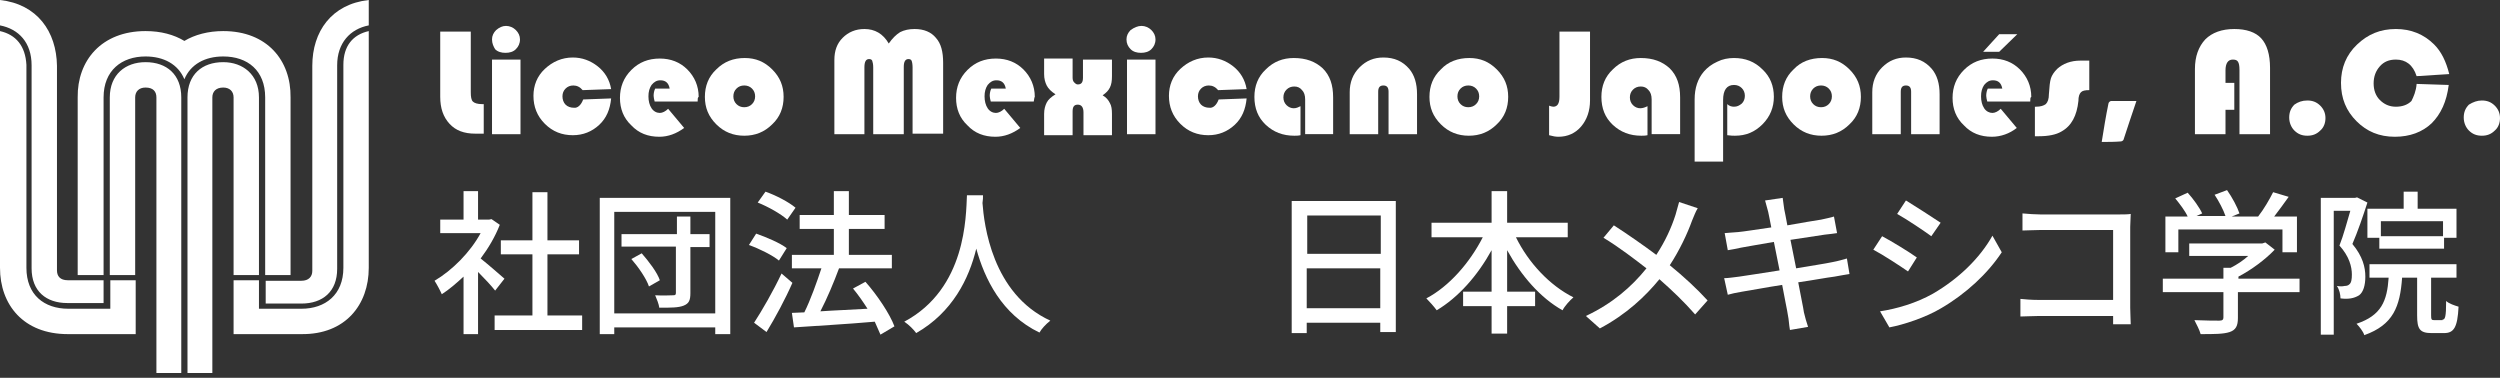 <svg width="397" height="60" viewBox="0 0 397 60" fill="none" xmlns="http://www.w3.org/2000/svg">
<rect x="0" y="0" width="397" height="60" fill="#333333" stroke="none"/>
<path d="M12.419 43.681H16.449V15.465C16.449 11.188 19.328 8.966 23.111 8.966C25.99 8.966 28.293 10.2 29.279 12.586C30.266 10.2 32.569 8.966 35.448 8.966C39.313 8.966 42.11 11.188 42.11 15.465V43.681H46.14V15.465C46.222 9.625 42.439 4.936 35.448 4.936C33.063 4.936 30.924 5.511 29.279 6.499C27.634 5.511 25.578 4.936 23.111 4.936C16.12 4.936 12.255 9.625 12.337 15.465V43.681H12.419ZM58.559 42.529V4.936C56.009 5.511 54.529 7.321 54.529 10.283V42.529C54.529 46.806 51.65 49.028 47.867 49.028H41.123V44.503H37.093V53.058H47.867C54.858 53.141 58.559 48.37 58.559 42.529ZM58.559 4.031V0C52.637 0.658 49.594 5.018 49.594 10.447V43.023C49.594 43.927 49.018 44.586 47.867 44.586H42.192V48.205H47.867C51.239 48.205 53.542 46.313 53.542 42.694V17.851V10.365C53.542 6.828 55.598 4.607 58.559 4.031ZM41.123 43.681V15.465C41.123 11.846 38.573 9.871 35.448 9.871C32.076 9.871 29.773 11.846 29.773 15.465V59.228H33.721V15.465C33.721 14.56 34.296 13.902 35.448 13.902C36.517 13.902 37.093 14.56 37.093 15.465V43.681H41.123ZM0 42.529C0 48.37 3.701 53.058 10.774 53.058H21.548V44.503H17.518V49.028H10.856C6.991 49.028 4.195 46.806 4.195 42.529V10.283C4.03 7.321 2.55 5.511 0 4.936V42.529ZM0 4.031C2.961 4.607 5.017 6.745 5.017 10.365V17.851V42.611C5.017 46.231 7.32 48.123 10.692 48.123H16.449V44.503H10.774C9.54 44.503 9.047 43.845 9.047 42.94V10.447C8.965 5.018 5.922 0.658 0 0V4.031ZM17.436 43.681H21.466V15.465C21.466 14.56 22.042 13.902 23.111 13.902C24.345 13.902 24.838 14.56 24.838 15.465V59.228H28.786V15.465C28.786 11.846 26.483 9.871 23.111 9.871C19.903 9.871 17.436 11.846 17.436 15.465V43.681Z" fill="white"/>
<path d="M69.908 5.02H74.76V14.644C74.76 15.384 74.843 15.878 75.089 16.125C75.336 16.372 75.829 16.536 76.57 16.536H76.817V21.225H75.501C73.691 21.225 72.375 20.731 71.388 19.662C70.401 18.593 69.908 17.194 69.908 15.384V5.02Z" fill="white"/>
<path d="M82.573 21.306H78.132V9.46H82.656V21.306H82.573ZM80.353 4.113C80.928 4.113 81.504 4.36 81.915 4.771C82.327 5.183 82.573 5.676 82.573 6.252C82.573 6.91 82.327 7.404 81.915 7.815C81.504 8.226 80.928 8.391 80.27 8.391C79.612 8.391 79.037 8.226 78.626 7.815C78.379 7.404 78.132 6.91 78.132 6.252C78.132 5.676 78.379 5.183 78.79 4.771C79.284 4.36 79.777 4.113 80.353 4.113Z" fill="white"/>
<path d="M92.608 15.795L97.049 15.63C96.885 17.358 96.309 18.756 95.157 19.826C94.006 20.895 92.608 21.471 90.963 21.471C89.236 21.471 87.755 20.895 86.522 19.661C85.288 18.427 84.712 16.947 84.712 15.219C84.712 13.574 85.288 12.093 86.522 10.942C87.755 9.79 89.236 9.132 90.963 9.132C92.443 9.132 93.759 9.625 94.911 10.53C96.062 11.435 96.802 12.669 97.049 14.15L92.526 14.314C92.114 13.821 91.621 13.574 91.045 13.574C90.552 13.574 90.141 13.739 89.811 14.068C89.483 14.396 89.318 14.808 89.318 15.301C89.318 15.795 89.483 16.288 89.811 16.618C90.141 16.947 90.634 17.111 91.127 17.111C91.703 17.193 92.279 16.7 92.608 15.795Z" fill="white"/>
<path d="M110.786 16.125H103.959C103.877 15.796 103.795 15.466 103.795 15.22C103.795 14.808 103.877 14.397 104.042 14.068H106.345C106.18 13.163 105.687 12.752 104.864 12.752C104.288 12.752 103.877 12.999 103.466 13.492C103.137 13.986 102.972 14.562 102.972 15.302C102.972 16.042 103.137 16.7 103.466 17.194C103.795 17.688 104.288 17.934 104.782 17.934C105.193 17.934 105.687 17.688 106.098 17.276L108.647 20.32C107.414 21.225 106.098 21.718 104.7 21.718C102.89 21.718 101.41 21.142 100.258 19.909C99.025 18.757 98.449 17.276 98.449 15.549C98.449 13.821 99.025 12.341 100.258 11.107C101.492 9.873 102.972 9.297 104.782 9.297C106.509 9.297 107.989 9.873 109.141 11.024C110.292 12.176 110.95 13.657 110.95 15.384C110.786 15.466 110.786 15.713 110.786 16.125Z" fill="white"/>
<path d="M118.269 9.213C119.996 9.213 121.394 9.789 122.628 11.023C123.861 12.257 124.437 13.655 124.437 15.383C124.437 17.11 123.861 18.591 122.628 19.742C121.394 20.976 119.913 21.552 118.186 21.552C116.459 21.552 114.979 20.976 113.745 19.742C112.511 18.508 111.936 17.11 111.936 15.383C111.936 13.655 112.511 12.174 113.745 11.023C114.979 9.789 116.459 9.213 118.269 9.213ZM118.186 13.573C117.693 13.573 117.282 13.737 116.953 14.066C116.624 14.395 116.459 14.807 116.459 15.3C116.459 15.794 116.624 16.205 116.953 16.534C117.282 16.863 117.693 17.028 118.186 17.028C118.68 17.028 119.091 16.863 119.42 16.534C119.749 16.205 119.913 15.794 119.913 15.3C119.913 14.807 119.749 14.395 119.42 14.066C119.091 13.737 118.68 13.573 118.186 13.573Z" fill="white"/>
<path d="M132.498 21.306V9.543C132.498 8.062 132.909 6.911 133.814 6.006C134.719 5.101 135.87 4.607 137.269 4.607C138.913 4.607 140.229 5.348 141.134 6.911C141.71 6.088 142.285 5.512 142.943 5.101C143.601 4.772 144.342 4.607 145.246 4.607C146.727 4.607 147.878 5.101 148.618 6.006C149.441 6.911 149.77 8.227 149.77 9.954V21.224H144.917V10.695C144.917 10.201 144.835 9.79 144.753 9.625C144.671 9.461 144.506 9.379 144.259 9.379C143.766 9.379 143.519 9.79 143.519 10.613V21.306H138.667V10.695C138.667 10.201 138.584 9.872 138.502 9.625C138.42 9.461 138.255 9.379 138.009 9.379C137.515 9.379 137.269 9.79 137.269 10.695V21.306H132.498Z" fill="white"/>
<path d="M164.16 16.125H157.334C157.252 15.796 157.17 15.466 157.17 15.22C157.17 14.808 157.252 14.397 157.416 14.068H159.719C159.555 13.163 159.061 12.752 158.239 12.752C157.663 12.752 157.252 12.999 156.841 13.492C156.512 13.986 156.347 14.562 156.347 15.302C156.347 16.042 156.512 16.7 156.841 17.194C157.17 17.688 157.663 17.934 158.157 17.934C158.568 17.934 159.061 17.688 159.472 17.276L162.022 20.32C160.788 21.225 159.472 21.718 158.074 21.718C156.265 21.718 154.785 21.142 153.633 19.909C152.399 18.757 151.824 17.276 151.824 15.549C151.824 13.821 152.399 12.341 153.633 11.107C154.867 9.873 156.347 9.297 158.157 9.297C159.884 9.297 161.364 9.873 162.516 11.024C163.667 12.176 164.325 13.657 164.325 15.384C164.243 15.466 164.243 15.713 164.16 16.125Z" fill="white"/>
<path d="M172.057 9.461H176.58V12.094C176.58 12.834 176.498 13.41 176.251 13.903C176.005 14.397 175.676 14.726 175.1 15.137C175.676 15.466 176.005 15.878 176.251 16.371C176.498 16.783 176.58 17.358 176.58 18.099V21.471H172.057V17.852C172.057 17.029 171.728 16.618 171.152 16.618C170.576 16.618 170.33 16.947 170.33 17.688V21.471H165.806V18.099C165.806 17.358 165.971 16.783 166.217 16.289C166.464 15.796 166.958 15.384 167.615 14.973C166.958 14.562 166.464 14.068 166.217 13.575C165.971 13.081 165.806 12.505 165.806 11.765V9.297H170.33V12.341C170.33 12.67 170.412 12.916 170.576 13.081C170.741 13.245 170.905 13.41 171.152 13.41C171.728 13.41 171.975 13.081 171.975 12.341V9.461H172.057Z" fill="white"/>
<path d="M183.492 21.306H178.968V9.46H183.492V21.306ZM181.271 4.113C181.847 4.113 182.423 4.36 182.834 4.771C183.245 5.183 183.492 5.676 183.492 6.252C183.492 6.91 183.245 7.404 182.834 7.815C182.423 8.226 181.847 8.391 181.189 8.391C180.531 8.391 179.955 8.226 179.544 7.815C179.133 7.404 178.886 6.91 178.886 6.252C178.886 5.676 179.133 5.183 179.544 4.771C180.12 4.36 180.695 4.113 181.271 4.113Z" fill="white"/>
<path d="M193.523 15.795L197.964 15.63C197.8 17.358 197.224 18.756 196.072 19.826C194.921 20.895 193.523 21.471 191.878 21.471C190.151 21.471 188.67 20.895 187.437 19.661C186.203 18.427 185.627 16.947 185.627 15.219C185.627 13.574 186.203 12.093 187.437 10.942C188.67 9.79 190.151 9.132 191.878 9.132C193.358 9.132 194.674 9.625 195.826 10.53C196.977 11.435 197.717 12.669 197.964 14.15L193.441 14.314C193.029 13.821 192.536 13.574 191.96 13.574C191.467 13.574 191.055 13.739 190.726 14.068C190.397 14.396 190.233 14.808 190.233 15.301C190.233 15.795 190.397 16.288 190.726 16.618C191.055 16.947 191.549 17.111 192.042 17.111C192.618 17.193 193.194 16.7 193.523 15.795Z" fill="white"/>
<path d="M206.519 16.863V21.47C206.19 21.552 205.778 21.552 205.532 21.552C203.722 21.552 202.242 20.976 201.008 19.825C199.774 18.673 199.199 17.192 199.199 15.383C199.199 13.655 199.774 12.174 201.008 11.023C202.242 9.789 203.722 9.213 205.449 9.213C207.423 9.213 208.904 9.789 210.055 10.858C211.207 12.01 211.7 13.491 211.7 15.465V21.305H207.259V15.794C207.259 15.136 207.094 14.642 206.765 14.313C206.436 13.902 206.025 13.737 205.532 13.737C205.038 13.737 204.627 13.902 204.298 14.231C203.969 14.56 203.804 14.971 203.804 15.465C203.804 15.958 203.969 16.37 204.298 16.699C204.627 17.028 205.038 17.192 205.449 17.192C205.861 17.192 206.19 17.028 206.519 16.863Z" fill="white"/>
<path d="M225.025 21.306H220.502V14.561C220.502 13.903 220.255 13.574 219.679 13.574C219.104 13.574 218.857 13.903 218.857 14.561V21.306H214.334V14.643C214.334 13.08 214.827 11.764 215.896 10.695C216.965 9.625 218.199 9.132 219.679 9.132C221.407 9.132 222.723 9.708 223.792 10.942C224.614 11.929 225.025 13.245 225.025 14.972V21.306Z" fill="white"/>
<path d="M233.331 9.213C235.058 9.213 236.456 9.789 237.69 11.023C238.924 12.257 239.5 13.655 239.5 15.383C239.5 17.11 238.924 18.591 237.69 19.742C236.456 20.976 234.976 21.552 233.249 21.552C231.522 21.552 230.041 20.976 228.808 19.742C227.574 18.508 226.998 17.11 226.998 15.383C226.998 13.655 227.574 12.174 228.808 11.023C229.959 9.789 231.522 9.213 233.331 9.213ZM233.167 13.573C232.673 13.573 232.262 13.737 231.933 14.066C231.604 14.395 231.44 14.807 231.44 15.3C231.44 15.794 231.604 16.205 231.933 16.534C232.262 16.863 232.673 17.028 233.167 17.028C233.66 17.028 234.071 16.863 234.4 16.534C234.729 16.205 234.894 15.794 234.894 15.3C234.894 14.807 234.729 14.395 234.4 14.066C234.071 13.737 233.66 13.573 233.167 13.573Z" fill="white"/>
<path d="M252.495 5.02V15.96C252.495 17.605 252.001 19.004 251.097 20.073C250.192 21.143 248.958 21.718 247.478 21.718C247.067 21.718 246.573 21.636 245.997 21.472V16.783C246.244 16.865 246.491 16.947 246.655 16.947C247.313 16.947 247.642 16.454 247.642 15.384V5.02H252.495Z" fill="white"/>
<path d="M261.622 16.863V21.47C261.293 21.552 260.882 21.552 260.635 21.552C258.826 21.552 257.345 20.976 256.112 19.825C254.878 18.673 254.302 17.192 254.302 15.383C254.302 13.655 254.878 12.174 256.112 11.023C257.345 9.789 258.826 9.213 260.553 9.213C262.527 9.213 264.007 9.789 265.159 10.858C266.31 12.01 266.803 13.491 266.803 15.465V21.305H262.28V15.794C262.28 15.136 262.115 14.642 261.786 14.313C261.457 13.902 261.046 13.737 260.553 13.737C260.059 13.737 259.648 13.902 259.319 14.231C258.99 14.56 258.826 14.971 258.826 15.465C258.826 15.958 258.99 16.37 259.319 16.699C259.648 17.028 260.059 17.192 260.471 17.192C260.882 17.192 261.293 17.028 261.622 16.863Z" fill="white"/>
<path d="M273.63 25.665H269.107V15.794C269.107 13.984 269.6 12.503 270.587 11.352C271.163 10.694 271.821 10.2 272.725 9.789C273.548 9.377 274.452 9.213 275.357 9.213C277.167 9.213 278.647 9.789 279.881 11.023C281.114 12.174 281.69 13.655 281.69 15.383C281.69 17.028 281.114 18.508 279.881 19.742C278.647 20.976 277.249 21.552 275.522 21.552C275.275 21.552 274.864 21.552 274.288 21.47V16.534C274.617 16.863 275.028 16.945 275.357 16.945C275.851 16.945 276.18 16.781 276.591 16.452C276.92 16.123 277.084 15.711 277.084 15.218C277.084 14.724 276.92 14.313 276.591 13.984C276.262 13.655 275.851 13.491 275.357 13.491C274.206 13.491 273.63 14.313 273.63 15.876V25.665Z" fill="white"/>
<path d="M289.341 9.213C291.069 9.213 292.467 9.789 293.7 11.023C294.934 12.257 295.51 13.655 295.51 15.383C295.51 17.11 294.934 18.591 293.7 19.742C292.467 20.976 290.986 21.552 289.259 21.552C287.532 21.552 286.052 20.976 284.818 19.742C283.584 18.508 283.008 17.11 283.008 15.383C283.008 13.655 283.584 12.174 284.818 11.023C285.969 9.789 287.532 9.213 289.341 9.213ZM289.177 13.573C288.683 13.573 288.272 13.737 287.943 14.066C287.614 14.395 287.45 14.807 287.45 15.3C287.45 15.794 287.614 16.205 287.943 16.534C288.272 16.863 288.683 17.028 289.177 17.028C289.67 17.028 290.082 16.863 290.411 16.534C290.74 16.205 290.904 15.794 290.904 15.3C290.904 14.807 290.74 14.395 290.411 14.066C290.082 13.737 289.67 13.573 289.177 13.573Z" fill="white"/>
<path d="M308.009 21.306H303.486V14.561C303.486 13.903 303.239 13.574 302.663 13.574C302.087 13.574 301.841 13.903 301.841 14.561V21.306H297.317V14.643C297.317 13.08 297.811 11.764 298.88 10.695C299.949 9.625 301.183 9.132 302.663 9.132C304.39 9.132 305.706 9.708 306.775 10.942C307.598 11.929 308.009 13.245 308.009 14.972V21.306Z" fill="white"/>
<path d="M322.403 16.124H315.577C315.495 15.795 315.413 15.466 315.413 15.219C315.413 14.807 315.495 14.396 315.659 14.067H317.962C317.798 13.162 317.304 12.751 316.482 12.751C315.906 12.751 315.495 12.998 315.084 13.491C314.755 13.985 314.59 14.561 314.59 15.301C314.59 16.041 314.755 16.7 315.084 17.193C315.413 17.687 315.906 17.933 316.399 17.933C316.811 17.933 317.304 17.687 317.715 17.275L320.265 20.319C319.114 21.224 317.715 21.717 316.317 21.717C314.508 21.717 313.027 21.142 311.876 19.908C310.642 18.756 310.067 17.275 310.067 15.548C310.067 13.82 310.642 12.34 311.876 11.106C313.11 9.872 314.59 9.296 316.399 9.296C318.127 9.296 319.607 9.872 320.758 11.023C321.91 12.175 322.568 13.656 322.568 15.383C322.403 15.466 322.403 15.712 322.403 16.124ZM317.469 5.43H320.347L317.469 8.227H314.919L317.469 5.43Z" fill="white"/>
<path d="M331.778 9.624V14.313C331.12 14.313 330.709 14.395 330.462 14.642C330.215 14.889 330.051 15.3 330.051 16.04C329.804 18.344 328.982 19.989 327.337 20.894C326.514 21.387 325.281 21.634 323.8 21.634H323.142V16.945H323.307C324.047 16.945 324.54 16.781 324.869 16.534C325.198 16.205 325.363 15.711 325.363 14.971C325.445 13.737 325.527 12.915 325.692 12.421C325.856 11.927 326.185 11.434 326.679 10.94C327.584 10.118 328.817 9.624 330.38 9.624H331.778Z" fill="white"/>
<path d="M354.807 13.163V17.44H353.409V21.306H348.556V10.941C348.556 8.967 349.132 7.404 350.201 6.253C351.27 5.183 352.833 4.607 354.807 4.607C356.699 4.607 358.179 5.101 359.084 6.088C359.988 7.075 360.482 8.638 360.482 10.777V21.306H355.629V11.106C355.629 10.448 355.547 10.037 355.383 9.79C355.218 9.543 354.971 9.461 354.56 9.461C353.82 9.461 353.409 10.037 353.409 11.188V13.163H354.807Z" fill="white"/>
<path d="M366.405 15.958C367.227 15.958 367.885 16.205 368.461 16.781C369.036 17.356 369.283 18.015 369.283 18.755C369.283 19.495 369.036 20.236 368.461 20.729C367.885 21.305 367.227 21.552 366.405 21.552C365.582 21.552 364.924 21.305 364.348 20.729C363.855 20.236 363.526 19.495 363.526 18.673C363.526 17.85 363.773 17.192 364.348 16.616C364.924 16.205 365.582 15.958 366.405 15.958Z" fill="white"/>
<path d="M383.758 13.327L388.857 13.492C388.528 16.124 387.624 18.098 386.143 19.579C384.663 20.977 382.689 21.718 380.304 21.718C377.836 21.718 375.862 20.895 374.218 19.25C372.573 17.605 371.75 15.63 371.75 13.163C371.75 10.777 372.573 8.72 374.3 7.075C376.027 5.43 378.001 4.607 380.468 4.607C382.853 4.607 384.91 5.43 386.554 7.075C387.706 8.227 388.446 9.79 388.94 11.764L383.758 12.093C383.182 10.283 382.031 9.461 380.468 9.461C379.399 9.461 378.577 9.79 377.919 10.53C377.261 11.271 376.932 12.175 376.932 13.245C376.932 14.314 377.261 15.219 377.919 15.877C378.577 16.535 379.399 16.947 380.468 16.947C381.537 16.947 382.36 16.617 382.936 16.042C383.265 15.384 383.676 14.479 383.758 13.327Z" fill="white"/>
<path d="M394.119 15.958C394.942 15.958 395.6 16.205 396.176 16.781C396.751 17.356 396.998 18.015 396.998 18.755C396.998 19.495 396.751 20.236 396.176 20.729C395.6 21.305 394.942 21.552 394.119 21.552C393.297 21.552 392.639 21.305 392.063 20.729C391.57 20.236 391.241 19.495 391.241 18.673C391.241 17.85 391.488 17.192 392.063 16.616C392.721 16.205 393.379 15.958 394.119 15.958Z" fill="white"/>
<path d="M333.752 22.54C334.081 20.483 334.41 18.427 334.821 16.452C334.821 16.288 335.068 16.041 335.232 16.041H339.262C338.522 18.18 337.864 20.236 337.206 22.211C337.124 22.375 336.877 22.457 336.795 22.457C335.808 22.54 334.821 22.54 333.752 22.54Z" fill="white"/>
<path d="M78.628 46.148C78.052 45.407 76.983 44.256 75.914 43.186V53.058H73.611V43.927C72.46 44.996 71.308 45.983 70.157 46.724C69.91 46.148 69.334 45.078 69.005 44.585C71.802 42.94 74.68 40.06 76.325 37.017H69.91V34.878H73.611V30.354H75.914V34.878H77.641L78.052 34.796L79.368 35.7C78.628 37.593 77.559 39.402 76.325 41.047C77.477 41.952 79.533 43.762 80.109 44.256L78.628 46.148ZM92.445 50.096V52.4H78.546V50.096H84.55V40.389H79.533V38.168H84.55V30.518H86.935V38.168H91.952V40.389H86.935V50.096H92.445Z" fill="white"/>
<path d="M115.967 31.424V53.059H113.582V51.989H97.544V53.059H95.242V31.424H115.967ZM113.582 33.645H97.544V49.768H113.582V33.645ZM112.678 39.239H109.634V46.56C109.634 47.712 109.388 48.205 108.565 48.534C107.743 48.863 106.591 48.863 104.7 48.863C104.617 48.287 104.288 47.465 104.042 46.889C105.275 46.971 106.509 46.889 106.92 46.889C107.249 46.889 107.332 46.807 107.332 46.478V39.156H98.696V37.182H107.496V34.385H109.634V37.182H112.678V39.239ZM101.903 40.226C103.055 41.542 104.371 43.269 104.782 44.503L103.055 45.49C102.644 44.257 101.41 42.447 100.258 41.131L101.903 40.226Z" fill="white"/>
<path d="M123.697 41.377C122.71 40.554 120.572 39.484 118.927 38.909L120.078 37.099C121.723 37.675 123.862 38.58 124.931 39.402L123.697 41.377ZM125.835 44.914C124.684 47.546 123.121 50.425 121.723 52.728L119.749 51.248C120.983 49.356 122.792 46.23 124.108 43.433L125.835 44.914ZM125.013 34.878C124.026 33.973 121.97 32.821 120.325 32.163L121.559 30.436C123.204 31.012 125.26 32.081 126.329 32.986L125.013 34.878ZM139.817 53.14C139.57 52.564 139.241 51.824 138.913 51.083C134.307 51.495 129.454 51.741 126.082 51.988L125.753 49.685L127.727 49.603C128.714 47.628 129.701 44.831 130.441 42.61H125.753V40.472H132.415V36.359H126.987V34.138H132.415V30.354H134.8V34.138H140.475V36.359H134.8V40.472H141.627V42.61H133.238C132.415 44.831 131.346 47.382 130.277 49.438C132.58 49.274 135.211 49.191 137.761 49.027C137.021 47.875 136.281 46.806 135.458 45.819L137.432 44.749C139.324 46.888 141.298 49.849 142.038 51.824L139.817 53.14Z" fill="white"/>
<path d="M156.101 31.012C156.101 31.341 156.101 31.752 156.019 32.246C156.265 35.536 157.499 46.641 166.793 50.919C166.052 51.495 165.395 52.235 165.066 52.811C159.062 49.932 156.348 44.256 155.032 39.485C153.88 44.256 151.248 49.603 145.491 52.893C145.08 52.317 144.34 51.577 143.599 51.083C153.469 45.819 153.387 34.302 153.551 31.012H156.101Z" fill="white"/>
<path d="M221.653 31.918V52.73H219.186V51.249H207.507V52.895H205.122V31.918H221.653ZM207.589 40.309H219.268V34.221H207.589V40.309ZM219.186 42.612H207.507V48.946H219.186V42.612Z" fill="white"/>
<path d="M240.731 37.675C242.705 41.706 246.077 45.325 249.86 47.217C249.285 47.711 248.462 48.615 248.133 49.274C244.597 47.299 241.553 43.762 239.333 39.731V46.312H243.774V48.615H239.333V52.975H236.865V48.615H232.342V46.312H236.865V39.731C234.645 43.762 231.602 47.217 228.147 49.274C227.736 48.698 226.996 47.875 226.503 47.382C230.121 45.489 233.411 41.706 235.467 37.675H227.325V35.371H236.865V30.354H239.333V35.371H248.956V37.675H240.731Z" fill="white"/>
<path d="M269.601 33.069C269.272 33.563 268.943 34.468 268.696 35.043C267.956 37.1 266.723 39.732 265.16 42.118C267.381 43.928 269.437 45.82 271.164 47.712L269.19 49.933C267.381 47.876 265.571 46.149 263.515 44.339C261.294 47.053 258.251 49.933 254.057 52.154L251.836 50.179C256.031 48.205 259.074 45.573 261.459 42.611C259.649 41.213 257.1 39.239 254.632 37.758L256.277 35.784C258.334 37.1 261.048 38.992 263.022 40.473C264.42 38.334 265.407 36.195 266.065 34.139C266.229 33.563 266.476 32.658 266.64 32.082L269.601 33.069Z" fill="white"/>
<path d="M293.7 43.516C293.125 43.599 292.22 43.763 291.315 43.928C289.999 44.092 287.861 44.503 285.558 44.832C285.969 47.053 286.381 48.945 286.463 49.603C286.627 50.344 286.874 51.166 287.121 51.907L284.242 52.4C284.078 51.495 284.078 50.755 283.913 50.015C283.831 49.357 283.42 47.547 283.009 45.244C280.294 45.655 277.827 46.149 276.676 46.313C275.689 46.478 274.948 46.642 274.373 46.807L273.797 44.174C274.455 44.174 275.442 44.01 276.182 43.928C277.416 43.763 279.883 43.352 282.597 42.94L281.693 38.416C279.39 38.827 277.334 39.156 276.511 39.321C275.689 39.485 275.031 39.65 274.373 39.732L273.879 37.018C274.537 36.935 275.277 36.935 276.018 36.853C276.922 36.771 278.978 36.442 281.281 36.113C281.035 34.879 280.87 33.974 280.788 33.645C280.623 32.987 280.459 32.411 280.294 31.835L283.091 31.424C283.173 31.917 283.255 32.658 283.337 33.234C283.42 33.563 283.584 34.468 283.831 35.784C286.052 35.372 288.19 35.043 289.177 34.879C289.917 34.714 290.74 34.55 291.233 34.385L291.727 37.018C291.315 37.1 290.411 37.182 289.753 37.264C288.683 37.429 286.545 37.758 284.324 38.087L285.229 42.611C287.614 42.2 289.835 41.871 290.986 41.624C291.891 41.46 292.713 41.213 293.289 41.048L293.7 43.516Z" fill="white"/>
<path d="M304.391 40.883L302.993 43.104C301.677 42.199 299.045 40.471 297.482 39.649L298.881 37.51C300.443 38.333 303.24 40.06 304.391 40.883ZM306.941 46.641C311.053 44.255 314.425 40.965 316.399 37.428L317.879 40.06C315.659 43.433 312.204 46.641 308.257 48.944C305.789 50.425 302.253 51.577 300.032 51.988L298.552 49.438C301.266 49.026 304.309 48.122 306.941 46.641ZM308.174 35.371L306.694 37.51C305.46 36.605 302.746 34.795 301.266 33.973L302.664 31.834C304.144 32.739 306.941 34.549 308.174 35.371Z" fill="white"/>
<path d="M335.563 51.495C335.563 51.165 335.563 50.672 335.563 50.178H323.802C322.815 50.178 321.582 50.261 320.841 50.261V47.464C321.582 47.546 322.651 47.628 323.72 47.628H335.563V36.523H324.049C323.062 36.523 321.828 36.605 321.17 36.605V33.891C322.075 33.973 323.227 34.055 324.049 34.055H336.386C337.044 34.055 337.949 34.055 338.36 33.973C338.36 34.549 338.278 35.371 338.278 36.029V48.862C338.278 49.767 338.36 50.919 338.36 51.495H335.563Z" fill="white"/>
<path d="M365.168 46.395H355.38V50.508C355.38 51.742 355.051 52.4 354.065 52.729C353.078 53.058 351.597 53.058 349.459 53.058C349.294 52.4 348.801 51.495 348.472 50.837C350.199 50.919 351.926 50.919 352.42 50.919C352.913 50.919 353.078 50.755 353.078 50.426V46.395H343.455V44.256H353.078V42.529H354.229C355.216 42.035 356.203 41.377 357.025 40.637H347.649V38.662H359.246L359.739 38.498L361.22 39.65C359.739 41.212 357.519 42.858 355.463 43.927V44.256H365.168V46.395ZM346.004 40.061H343.866V34.385H347.403C346.991 33.48 346.169 32.41 345.429 31.506L347.403 30.601C348.307 31.588 349.294 32.986 349.706 33.891L348.801 34.303H353.407C353.078 33.315 352.337 31.917 351.679 30.93L353.653 30.189C354.476 31.341 355.298 32.904 355.627 33.891L354.394 34.385H358.588C359.493 33.233 360.397 31.67 360.973 30.518L363.441 31.259C362.7 32.328 361.878 33.398 361.138 34.385H364.756V40.061H362.454V36.441H345.922V40.061H346.004Z" fill="white"/>
<path d="M375.945 32.164C375.287 34.221 374.382 36.853 373.56 38.745C375.205 40.719 375.616 42.447 375.616 43.927C375.616 45.326 375.287 46.395 374.629 46.889C374.218 47.136 373.806 47.3 373.313 47.382C372.819 47.465 372.244 47.465 371.668 47.382C371.668 46.806 371.504 45.984 371.092 45.408C371.586 45.49 371.997 45.49 372.326 45.408C372.655 45.408 372.902 45.326 373.066 45.161C373.395 44.914 373.477 44.339 373.477 43.598C373.477 42.364 373.066 40.719 371.504 38.992C372.162 37.346 372.737 35.125 373.231 33.48H370.599V53.141H368.543V31.424H373.971L374.3 31.341L375.945 32.164ZM387.87 50.755C388.282 50.755 388.446 50.344 388.446 47.794C388.857 48.205 389.844 48.534 390.42 48.699C390.256 51.989 389.68 52.894 388.117 52.894H386.143C384.252 52.894 383.84 52.236 383.84 50.097V44.092H381.455C381.126 48.699 380.057 51.578 375.451 53.223C375.287 52.647 374.629 51.824 374.218 51.413C378.165 50.097 379.07 47.794 379.317 44.092H376.274V41.953H390.091V44.092H386.061V50.097C386.061 50.755 386.143 50.837 386.554 50.837H387.87V50.755ZM381.702 33.151V30.436H383.923V33.151H390.091V37.758H388.117V39.485H377.836V37.758H375.945V33.151H381.702ZM387.953 35.125H378.083V37.511H387.953V35.125Z" fill="white"/>
</svg>

